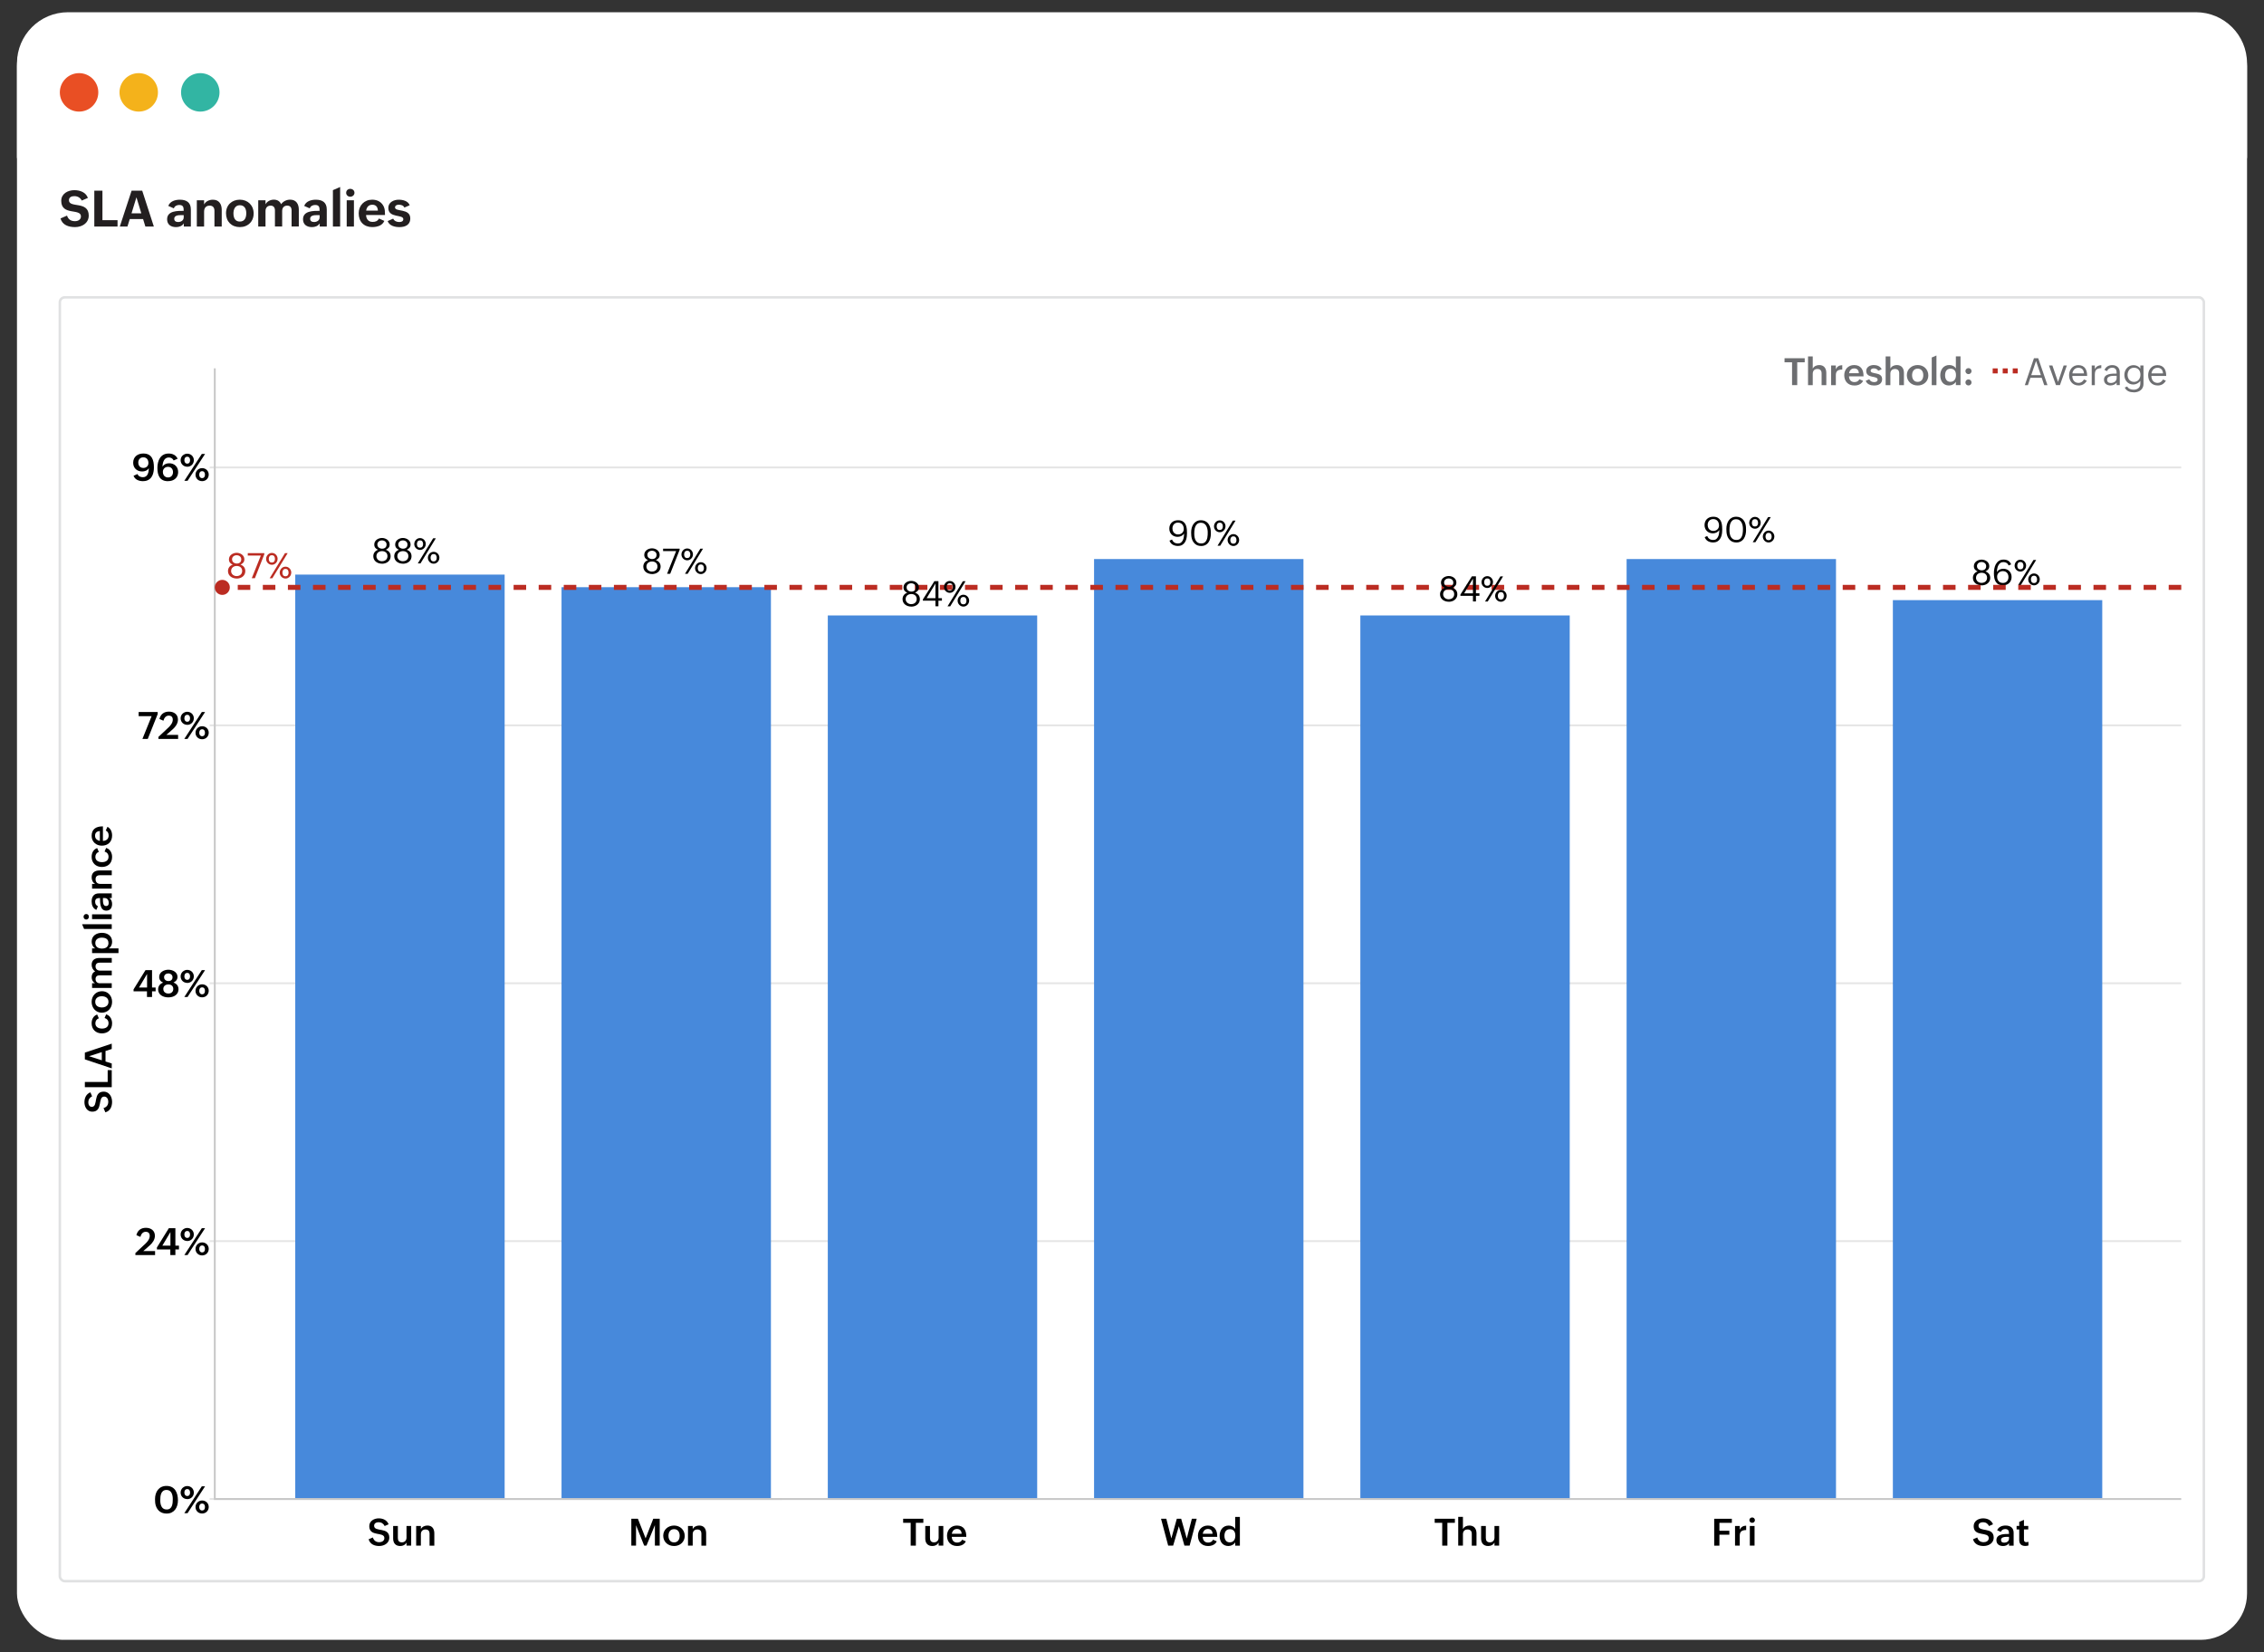 <?xml version="1.0" encoding="UTF-8"?>
<svg id="Outline" xmlns="http://www.w3.org/2000/svg" viewBox="0 0 902.84 658.75">
  <rect x="0" y="0" width="902.84" height="658.75" fill="#333333" stroke="none"/>
  <defs>
    <style>
      .cls-1 {
        fill: #f4b21b;
      }

      .cls-2 {
        fill: #e94f24;
      }

      .cls-3, .cls-4 {
        fill: #fff;
      }

      .cls-5 {
        fill: #bb2c22;
      }

      .cls-6 {
        fill: #231f20;
      }

      .cls-7 {
        fill: #6d6e71;
      }

      .cls-8 {
        fill: #4789db;
      }

      .cls-9 {
        fill: #32b5a3;
      }

      .cls-10 {
        stroke: #e5e5e5;
      }

      .cls-10, .cls-11 {
        fill: none;
        stroke-width: .75px;
      }

      .cls-10, .cls-11, .cls-4 {
        stroke-miterlimit: 10;
      }

      .cls-11 {
        stroke: #c8c8c8;
      }

      .cls-4 {
        stroke: #e0e1e2;
      }
    </style>
  </defs>
  <rect class="cls-3" x="6.77" y="7.88" width="889.31" height="645.98" rx="18.47" ry="18.47"/>
  <path class="cls-3" d="m27.11,4.88h848.61c11.23,0,20.35,9.12,20.35,20.35v37.8H6.77V25.23C6.77,14,15.88,4.88,27.11,4.88Z"/>
  <circle class="cls-2" cx="31.53" cy="36.83" r="7.67"/>
  <circle class="cls-1" cx="55.32" cy="36.83" r="7.67"/>
  <circle class="cls-9" cx="79.87" cy="36.83" r="7.67"/>
  <g>
    <path class="cls-6" d="m29.93,90.55c-2.5,0-5.05-.76-5.8-3.45l2.6-1.13c.5,1.56,1.59,2.22,3.2,2.22,1.15,0,2.35-.6,2.35-1.9,0-3.34-7.86-.17-7.86-6.2,0-2.86,2.63-4.26,5.21-4.26,2.23,0,4.59.8,5.42,3.09l-2.44,1.05c-.62-1.18-1.66-1.76-2.98-1.76-1.05,0-2.14.39-2.14,1.62,0,3.3,7.9.1,7.9,6.16,0,2.24-1.54,3.71-3.46,4.27-.65.2-1.32.29-2,.29Z"/>
    <path class="cls-6" d="m46.87,87.79v2.54h-9.26v-14.3h3.24v11.76h6.02Z"/>
    <path class="cls-6" d="m51.75,87.35l-.93,2.98h-3.04l4.7-14.3h4.23l4.64,14.3h-3.38l-.91-2.98h-5.31Zm.69-2.3h3.91l-1.94-6.38-1.96,6.38Z"/>
    <path class="cls-6" d="m70.14,90.55c-1.98,0-3.5-1.02-3.5-3.12,0-3.43,4.17-3.36,6.61-3.36,0-1.39-.13-2.34-1.78-2.34-.91,0-1.83.41-2.14,1.35l-2.22-.97c.68-1.88,2.79-2.48,4.62-2.48,2.61,0,4.38,1.07,4.38,3.89v6.82h-2.81v-1.26c-.38.56-.84.94-1.38,1.15-.54.22-1.13.33-1.79.33Zm.86-2.02c1.14,0,2.26-.59,2.26-1.87v-.88h-1.11c-1.04,0-2.67.08-2.67,1.48,0,.7.39,1.05.94,1.19.19.05.38.07.59.07Z"/>
    <path class="cls-6" d="m81.39,84.29v6.04h-2.9v-10.46h2.9v1.66c.67-1.29,2.1-1.9,3.51-1.9,2.46,0,3.52,1.77,3.52,4.04v6.66h-2.9v-6.24c0-1.29-.58-2.1-1.94-2.1-1.06,0-1.76.52-2.03,1.35-.1.28-.15.61-.15.96Z"/>
    <path class="cls-6" d="m95.63,90.55c-3.29,0-5.5-2.22-5.5-5.51s2.34-5.42,5.52-5.42,5.5,2.24,5.5,5.53c0,2.43-1.3,4.24-3.3,5.01-.67.26-1.42.39-2.22.39Zm.02-2.21c1.98,0,2.56-1.62,2.56-3.32s-.68-3.19-2.56-3.19-2.56,1.61-2.56,3.32c0,1.27.37,2.4,1.36,2.93.32.18.72.26,1.2.26Z"/>
    <path class="cls-6" d="m105.88,84.14v6.18h-2.9v-10.46h2.9v1.6c.62-1.19,2-1.85,3.3-1.85s2.4.54,2.92,1.83c.83-1.19,2.19-1.83,3.62-1.83,2.43,0,3.44,1.8,3.44,4v6.7h-2.88v-6.38c0-1.14-.51-1.94-1.74-1.94-1.3,0-2.02.87-2.02,2.14v6.18h-2.88v-6.38c0-1.14-.51-1.94-1.74-1.94-.97,0-1.63.5-1.88,1.27-.09.26-.14.55-.14.87Z"/>
    <path class="cls-6" d="m124.34,90.55c-1.98,0-3.5-1.02-3.5-3.12,0-3.43,4.17-3.36,6.61-3.36,0-1.39-.13-2.34-1.78-2.34-.91,0-1.83.41-2.14,1.35l-2.22-.97c.68-1.88,2.79-2.48,4.62-2.48,2.61,0,4.38,1.07,4.38,3.89v6.82h-2.81v-1.26c-.38.56-.84.94-1.38,1.15-.54.22-1.13.33-1.79.33Zm.86-2.02c1.14,0,2.26-.59,2.26-1.87v-.88h-1.11c-1.04,0-2.67.08-2.67,1.48,0,.7.39,1.05.94,1.19.19.05.38.07.59.07Z"/>
    <path class="cls-6" d="m135.64,74.56v15.76h-2.88v-14.5l2.88-1.26Z"/>
    <path class="cls-6" d="m139.68,78.44c-.9,0-1.64-.66-1.64-1.57,0-.71.4-1.23,1-1.46.62-.24,1.37-.09,1.82.32.3.27.49.67.49,1.14,0,.23-.04.45-.13.63-.18.39-.49.66-.89.82-.21.08-.42.12-.64.12Zm1.46,1.43v10.46h-2.88v-10.46h2.88Z"/>
    <path class="cls-6" d="m148.5,90.55c-3.36,0-5.46-2.14-5.46-5.49,0-3.13,2.22-5.44,5.38-5.44,2.09,0,3.84.94,4.68,2.9.39.98.42,1.92.42,2.94v.28h-7.54c.08,1.61.89,2.74,2.6,2.74,1.14,0,1.98-.29,2.54-1.35l2.14.95c-.61,1.41-1.92,2.1-3.32,2.34-.48.08-.96.12-1.44.12Zm-2.48-6.58h4.68c-.08-1.44-.76-2.34-2.28-2.34-1.07,0-1.8.56-2.15,1.41-.13.28-.21.6-.25.94Z"/>
    <path class="cls-6" d="m159.21,90.55c-1.77,0-3.96-.53-4.62-2.4l2.21-.97c.39.95,1.44,1.35,2.39,1.35.75,0,1.64-.21,1.64-1.14,0-2.03-5.98-.3-5.98-4.5,0-2.24,2.17-3.26,4.14-3.26,1.64,0,3.75.47,4.38,2.21l-2.12.92c-.34-.89-1.39-1.14-2.24-1.14-.66,0-1.48.29-1.48,1.08,0,1.92,6.08.21,6.08,4.41,0,1.94-1.19,2.93-2.75,3.28-.54.11-1.08.17-1.65.17Z"/>
  </g>
  <rect class="cls-4" x="23.86" y="118.56" width="855" height="511.91" rx="2" ry="2"/>
  <g>
    <g>
      <path class="cls-7" d="m716.7,144.46v9.1h-2.06v-9.1h-3v-1.62h8.05v1.62h-2.99Z"/>
      <path class="cls-7" d="m722.89,148.96v4.61h-1.88v-11.46h1.88v4.86c.51-.97,1.53-1.41,2.59-1.41,1.91,0,2.82,1.35,2.82,3.11v4.91h-1.88v-4.72c0-1.12-.58-1.74-1.72-1.74-.86,0-1.45.41-1.68,1.1-.08.23-.12.48-.12.76Z"/>
      <path class="cls-7" d="m732.1,149.52v4.05h-1.88v-7.84h1.88v1.47c.53-1.08,1.36-1.57,2.56-1.59v1.74c-1.16.01-2,.28-2.37,1.13-.12.28-.19.63-.19,1.05Z"/>
      <path class="cls-7" d="m739.47,153.71c-2.48,0-4.02-1.66-4.02-4.09,0-2.29,1.57-4.06,3.93-4.06,2.72,0,3.76,1.86,3.76,4.32v.18h-5.79c.04,1.33.75,2.29,2.16,2.29.89,0,1.58-.34,1.99-1.14l1.46.65c-.48,1.02-1.4,1.57-2.42,1.76-.35.07-.71.09-1.07.09Zm-2.09-4.89h3.9c-.06-1.19-.64-1.92-1.9-1.92-.88,0-1.47.47-1.78,1.16-.11.23-.18.49-.22.76Z"/>
      <path class="cls-7" d="m747.34,153.71c-1.36,0-2.83-.47-3.32-1.88l1.44-.61c.29.76,1.08,1.14,1.88,1.14.67,0,1.42-.19,1.42-1,0-1.7-4.55-.34-4.55-3.44,0-1.6,1.57-2.37,3-2.37,1.25,0,2.66.47,3.16,1.7l-1.39.6c-.29-.69-1.06-.96-1.77-.96-.56,0-1.24.24-1.24.92,0,1.64,4.58.26,4.58,3.37,0,1.39-.87,2.15-1.99,2.4-.39.09-.78.13-1.2.13Z"/>
      <path class="cls-7" d="m753.84,148.96v4.61h-1.88v-11.46h1.88v4.86c.5-.97,1.53-1.41,2.59-1.41,1.91,0,2.82,1.35,2.82,3.11v4.91h-1.88v-4.72c0-1.12-.58-1.74-1.72-1.74-.87,0-1.45.41-1.69,1.1-.08.23-.12.48-.12.76Z"/>
      <path class="cls-7" d="m764.72,153.71c-2.44,0-4.31-1.69-4.31-4.11s1.96-4.05,4.33-4.05,4.24,1.71,4.24,4.13c0,1.79-1.05,3.16-2.59,3.74-.52.2-1.08.29-1.67.29Zm.02-1.44c1.6,0,2.23-1.29,2.23-2.69s-.71-2.59-2.23-2.59c-1.62,0-2.24,1.29-2.24,2.7,0,1.03.4,1.94,1.24,2.37.29.14.62.21,1,.21Z"/>
      <path class="cls-7" d="m772.22,141.73v11.84h-1.88v-11.02l1.88-.81Z"/>
      <path class="cls-7" d="m777.25,153.71c-2.4,0-3.51-1.87-3.51-4.07s1.25-4.09,3.59-4.09c1.06,0,2.08.42,2.63,1.37v-4.82h1.86v11.46h-1.86v-1.32c-.38.67-1.14,1.16-1.93,1.36-.27.07-.53.1-.78.1Zm.5-1.46c1.62,0,2.26-1.25,2.26-2.69s-.62-2.55-2.17-2.55c-1.66,0-2.18,1.29-2.18,2.72,0,1,.36,1.9,1.15,2.31.26.14.58.21.95.21Z"/>
      <path class="cls-7" d="m784.13,148.82c-.22-.22-.36-.52-.36-.85,0-.67.53-1.19,1.21-1.19s1.23.51,1.23,1.19c0,.5-.32.93-.75,1.11-.46.2-1,.07-1.33-.26Zm0,4.52c-.22-.21-.36-.52-.36-.85,0-.68.53-1.2,1.21-1.2s1.23.51,1.23,1.2c0,.51-.32.92-.75,1.11-.47.18-1,.07-1.33-.26Z"/>
      <path class="cls-7" d="m809.68,150.63l-.99,2.94h-1.23l3.64-10.72h1.71l3.68,10.72h-1.3l-.99-2.94h-4.53Zm.34-1.04h3.84l-1.92-5.67-1.92,5.67Z"/>
      <path class="cls-7" d="m824.23,145.72l-2.76,7.84h-1.59l-2.79-7.84h1.36l2.26,6.58,2.23-6.58h1.29Z"/>
      <path class="cls-7" d="m828.9,153.7c-2.39,0-3.79-1.8-3.79-4.09,0-2.16,1.4-4.02,3.68-4.02,2.59,0,3.52,1.91,3.52,4.22v.09h-5.91c0,1.57.84,2.78,2.52,2.78.92,0,1.71-.58,2.12-1.38l1.14.49c-.73,1.28-1.82,1.92-3.27,1.92Zm-2.46-4.81h4.59c-.06-1.4-.81-2.26-2.25-2.26-1,0-1.74.58-2.1,1.38-.12.28-.21.57-.24.88Z"/>
      <path class="cls-7" d="m835.38,149.26v4.31h-1.24v-7.84h1.24v1.41c.58-1.05,1.38-1.49,2.58-1.54v1.17c-1.35.06-2.13.45-2.42,1.38-.1.31-.15.69-.15,1.12Z"/>
      <path class="cls-7" d="m841.64,153.7c-1.42,0-2.61-.77-2.61-2.31,0-2.5,3.3-2.43,5.05-2.43,0-1.38-.27-2.34-1.85-2.34-.86,0-1.69.53-1.96,1.36l-1.06-.46c.58-1.3,1.71-1.94,3.13-1.94,1.72,0,2.98,1.05,2.98,2.84v5.14h-1.25v-.99c-.29.38-.65.66-1.08.84-.43.18-.89.28-1.36.28Zm.12-.99c1.1,0,2.32-.64,2.32-1.89v-.97h-1.08c-.53,0-1.2.04-1.75.26-.56.21-.98.61-.98,1.29s.33,1.11.88,1.24c.18.05.38.07.61.07Z"/>
      <path class="cls-7" d="m850.86,156.43c-1.49,0-2.87-.48-3.55-1.9l.99-.43c.43.95,1.56,1.29,2.55,1.29,1.52,0,2.67-.8,2.67-2.42v-1.14c-.59.92-1.74,1.49-2.8,1.49-2.2,0-3.57-1.74-3.57-3.82s1.49-3.9,3.66-3.9c1.08,0,2.13.46,2.72,1.4v-1.26h1.25v7.32c0,1.74-1.03,2.78-2.42,3.19-.47.14-.97.21-1.49.21Zm.06-4.15c1.7,0,2.64-1.28,2.64-2.88s-.92-2.78-2.57-2.78-2.56,1.35-2.56,2.92c0,1.1.56,2.06,1.48,2.5.3.15.64.23,1.01.23Z"/>
      <path class="cls-7" d="m860.43,153.7c-2.39,0-3.79-1.8-3.79-4.09,0-2.16,1.4-4.02,3.68-4.02,2.59,0,3.52,1.91,3.52,4.22v.09h-5.91c0,1.57.84,2.78,2.52,2.78.92,0,1.71-.58,2.12-1.38l1.14.49c-.73,1.28-1.82,1.92-3.27,1.92Zm-2.46-4.81h4.59c-.06-1.4-.81-2.26-2.25-2.26-1,0-1.74.58-2.1,1.38-.12.28-.21.57-.24.88Z"/>
    </g>
    <path class="cls-5" d="m804.64,148.89h-2v-2h2v2Zm-4,0h-2v-2h2v2Zm-4,0h-2v-2h2v2Z"/>
  </g>
  <g>
    <line class="cls-10" x1="83.61" y1="494.88" x2="869.82" y2="494.88"/>
    <line class="cls-10" x1="83.61" y1="392.05" x2="869.82" y2="392.05"/>
    <line class="cls-10" x1="83.61" y1="289.22" x2="869.82" y2="289.22"/>
    <line class="cls-10" x1="83.61" y1="186.39" x2="869.82" y2="186.39"/>
    <line class="cls-10" x1="83.61" y1="597.71" x2="311.94" y2="597.71"/>
    <g>
      <path d="m57.06,191.86c-1.57,0-3.22-.56-3.81-2.15l1.59-.7c.35.93,1.24,1.27,2.17,1.27,1.98,0,2.32-2.09,2.35-3.62-.59.94-1.58,1.33-2.65,1.33-2.1,0-3.6-1.36-3.6-3.48,0-2.37,1.78-3.68,4.04-3.68,3.45,0,4.23,2.62,4.23,5.54,0,2.37-.73,4.58-2.86,5.27-.43.14-.92.21-1.46.21Zm.08-5.27c1.19,0,2.05-.78,2.05-1.99,0-1.27-.7-2.25-2.05-2.25-1.25,0-2,.9-2,2.1,0,.92.4,1.65,1.15,1.97.25.11.54.16.85.16Z"/>
      <path d="m67.03,191.87c-3.35,0-4.26-2.38-4.26-5.29s1.22-5.74,4.47-5.74c1.58,0,2.9.61,3.6,2.07l-1.59.69c-.4-.82-1.07-1.19-1.97-1.19-1.93,0-2.45,2.15-2.48,3.69.59-.96,1.57-1.38,2.67-1.38,2.08,0,3.57,1.41,3.57,3.49,0,1.76-1,2.92-2.44,3.4-.49.16-1.01.24-1.58.24Zm-.03-1.49c1.26,0,1.99-.92,1.99-2.12s-.72-2.12-1.99-2.12c-1.19,0-2.05.82-2.05,2.01,0,.94.4,1.71,1.17,2.05.26.11.55.17.88.17Z"/>
      <path d="m74.67,186.1c-1.48,0-2.64-1.11-2.64-2.59,0-1.11.67-2.01,1.61-2.41.64-.27,1.42-.27,2.07,0,.31.13.59.31.83.54.47.46.76,1.11.76,1.85,0,.37-.07.71-.2,1.03-.26.64-.74,1.12-1.38,1.39-.32.14-.67.21-1.05.21Zm7.11-5.1l-6.99,10.72h-1.29l6.98-10.72h1.3Zm-7.11,3.87c.21,0,.38-.04.53-.12.29-.15.45-.41.54-.74.16-.67.02-1.49-.54-1.79-.15-.07-.32-.11-.53-.11s-.38.04-.52.11c-.29.15-.48.42-.56.75-.18.68-.01,1.49.56,1.78.15.08.32.12.53.12Zm4.88,6.8c-.32-.13-.6-.32-.83-.55-.48-.46-.76-1.11-.76-1.85,0-1.44,1.18-2.61,2.64-2.61s2.64,1.1,2.64,2.56c0,1.12-.64,2.04-1.59,2.43-.64.27-1.45.27-2.1,0Zm1.05-1.03c.82,0,1.14-.63,1.14-1.38s-.33-1.38-1.14-1.38-1.15.65-1.15,1.38c0,.55.18,1.03.62,1.27.14.08.32.12.53.12Z"/>
      <path d="m62.88,284.73l-3.95,9.9h-2.13l3.66-9.06h-5.17v-1.66h7.59v.82Z"/>
      <path d="m71.03,293.04v1.59h-7.85v-.8l4.07-3.82c.84-.8,1.65-1.85,1.65-3.05,0-1.03-.55-1.62-1.6-1.62-1.21,0-1.84.97-2.13,2.03l-1.59-.69c.47-1.93,1.84-2.93,3.8-2.93s3.58,1.07,3.58,3.18c0,1.55-.96,2.88-2.09,3.87l-2.54,2.23h4.7Z"/>
      <path d="m74.67,289.01c-1.48,0-2.64-1.11-2.64-2.59,0-1.11.67-2.01,1.61-2.41.64-.27,1.42-.27,2.06,0,.32.13.59.31.83.54.47.46.76,1.11.76,1.85,0,.37-.07.71-.2,1.03-.26.64-.74,1.12-1.38,1.39-.32.14-.67.21-1.05.21Zm7.11-5.1l-6.99,10.72h-1.29l6.98-10.72h1.3Zm-7.11,3.87c.21,0,.38-.04.53-.12.29-.15.45-.41.53-.74.16-.67.02-1.49-.53-1.79-.15-.07-.32-.11-.53-.11s-.38.04-.52.11c-.29.15-.48.42-.56.75-.18.68-.01,1.49.56,1.78.15.08.32.12.53.12Zm4.89,6.8c-.32-.13-.6-.32-.84-.55-.48-.46-.76-1.11-.76-1.85,0-1.44,1.18-2.61,2.64-2.61s2.64,1.1,2.64,2.56c0,1.12-.64,2.04-1.59,2.43-.64.27-1.45.27-2.09,0Zm1.05-1.03c.82,0,1.13-.63,1.13-1.38s-.33-1.38-1.13-1.38-1.15.65-1.15,1.38c0,.55.18,1.03.62,1.27.14.08.31.12.53.12Z"/>
      <path d="m60.63,395.28v2.26h-2.02v-2.26h-5.35v-.78l4.76-7.68h2.61v6.94h1.43v1.52h-1.43Zm-5.19-1.52h3.21v-5.4l-3.21,5.4Z"/>
      <path d="m67.12,397.69c-1.96,0-4.06-.95-4.06-3.18,0-1.34.77-2.28,2.01-2.71-1-.41-1.59-1.16-1.59-2.26,0-1.92,1.94-2.88,3.65-2.88s3.65.93,3.65,2.86c0,1.08-.65,1.81-1.6,2.26,1.24.43,2,1.33,2,2.67,0,1.66-1.14,2.67-2.56,3.05-.48.12-.97.19-1.48.19Zm0-1.52c1.14,0,1.98-.68,1.98-1.85s-.84-1.8-1.96-1.8-2.02.66-2.02,1.83c0,.86.5,1.46,1.22,1.69.24.08.5.12.78.12Zm.04-4.98c.96,0,1.64-.54,1.64-1.53,0-.93-.78-1.52-1.68-1.52s-1.69.56-1.69,1.53c0,.72.45,1.21,1.07,1.41.21.07.43.1.66.1Z"/>
      <path d="m74.67,391.92c-1.48,0-2.64-1.11-2.64-2.59,0-1.11.67-2.01,1.61-2.41.64-.27,1.42-.27,2.06,0,.32.13.59.31.83.54.47.46.76,1.11.76,1.85,0,.37-.07.71-.2,1.03-.26.64-.74,1.12-1.38,1.39-.32.14-.67.21-1.05.21Zm7.11-5.1l-6.99,10.72h-1.29l6.98-10.72h1.3Zm-7.11,3.87c.21,0,.38-.04.53-.12.29-.15.45-.41.53-.74.16-.67.02-1.49-.53-1.79-.15-.07-.32-.11-.53-.11s-.38.04-.52.11c-.29.15-.48.42-.56.75-.18.68-.01,1.49.56,1.78.15.08.32.12.53.12Zm4.89,6.8c-.32-.13-.6-.32-.84-.55-.48-.46-.76-1.11-.76-1.85,0-1.44,1.18-2.61,2.64-2.61s2.64,1.1,2.64,2.56c0,1.12-.64,2.04-1.59,2.43-.64.27-1.45.27-2.09,0Zm1.05-1.03c.82,0,1.13-.63,1.13-1.38s-.33-1.38-1.13-1.38-1.15.65-1.15,1.38c0,.55.18,1.03.62,1.27.14.08.31.12.53.12Z"/>
      <path d="m61.84,498.86v1.59h-7.85v-.8l4.07-3.82c.84-.8,1.65-1.85,1.65-3.05,0-1.03-.55-1.62-1.6-1.62-1.21,0-1.84.97-2.13,2.03l-1.59-.69c.47-1.93,1.84-2.93,3.8-2.93s3.58,1.07,3.58,3.18c0,1.55-.96,2.88-2.09,3.87l-2.54,2.23h4.7Z"/>
      <path d="m69.94,498.19v2.26h-2.02v-2.26h-5.35v-.78l4.76-7.68h2.61v6.94h1.43v1.52h-1.43Zm-5.19-1.52h3.21v-5.4l-3.21,5.4Z"/>
      <path d="m74.67,494.83c-1.48,0-2.64-1.11-2.64-2.59,0-1.11.67-2.01,1.61-2.41.64-.27,1.42-.27,2.06,0,.32.13.59.31.83.54.47.46.76,1.11.76,1.85,0,.37-.07.71-.2,1.03-.26.64-.74,1.12-1.38,1.39-.32.14-.67.21-1.05.21Zm7.11-5.1l-6.99,10.72h-1.29l6.98-10.72h1.3Zm-7.11,3.87c.21,0,.38-.04.53-.12.29-.15.45-.41.53-.74.16-.67.02-1.49-.53-1.79-.15-.07-.32-.11-.53-.11s-.38.04-.52.11c-.29.15-.48.42-.56.75-.18.68-.01,1.49.56,1.78.15.08.32.12.53.12Zm4.89,6.8c-.32-.13-.6-.32-.84-.55-.48-.46-.76-1.11-.76-1.85,0-1.44,1.18-2.61,2.64-2.61s2.64,1.1,2.64,2.56c0,1.12-.64,2.04-1.59,2.43-.64.27-1.45.27-2.09,0Zm1.05-1.03c.82,0,1.13-.63,1.13-1.38s-.33-1.38-1.13-1.38-1.15.65-1.15,1.38c0,.55.18,1.03.62,1.27.14.08.31.12.53.12Z"/>
      <path d="m66.41,603.51c-2.09,0-3.59-1.11-4.25-3.05-.3-.89-.34-1.8-.34-2.72,0-2.82,1.5-5.25,4.58-5.25,3.4,0,4.56,2.8,4.56,5.75,0,1.43-.36,2.74-1.11,3.7-.37.48-.85.87-1.42,1.15-.58.29-1.25.42-2.04.42Zm.04-1.62c2.34,0,2.45-2.45,2.45-4.18,0-1.6-.48-3.62-2.48-3.62-2.34,0-2.51,2.42-2.51,4.17,0,.85.12,1.73.51,2.44.25.48.62.83,1.13,1.03.26.1.56.15.9.15Z"/>
      <path d="m74.67,597.74c-1.48,0-2.64-1.11-2.64-2.59,0-1.11.67-2.01,1.61-2.41.64-.27,1.42-.27,2.07,0,.31.13.59.32.83.54.47.46.76,1.11.76,1.85,0,.37-.07.71-.2,1.03-.26.64-.74,1.12-1.38,1.39-.32.14-.67.21-1.05.21Zm7.11-5.1l-6.99,10.72h-1.29l6.98-10.72h1.3Zm-7.11,3.87c.21,0,.38-.04.53-.12.29-.15.45-.41.54-.74.16-.67.02-1.49-.54-1.79-.15-.07-.32-.11-.53-.11s-.38.04-.52.11c-.29.15-.48.42-.56.75-.18.68-.01,1.49.56,1.78.15.08.32.12.53.12Zm4.88,6.8c-.32-.13-.6-.31-.83-.55-.48-.46-.76-1.11-.76-1.85,0-1.44,1.18-2.61,2.64-2.61s2.64,1.1,2.64,2.56c0,1.12-.64,2.04-1.59,2.43-.64.27-1.45.27-2.1,0Zm1.05-1.03c.82,0,1.14-.63,1.14-1.38s-.33-1.38-1.14-1.38-1.15.65-1.15,1.38c0,.55.18,1.03.62,1.27.14.08.32.12.53.12Z"/>
    </g>
    <rect class="cls-8" x="117.74" y="229.11" width="83.5" height="368.59"/>
    <rect class="cls-8" x="223.93" y="234.13" width="83.5" height="363.58"/>
    <rect class="cls-8" x="330.11" y="245.4" width="83.5" height="352.3"/>
    <rect class="cls-8" x="436.29" y="222.91" width="83.5" height="374.8"/>
    <rect class="cls-8" x="542.48" y="245.4" width="83.5" height="352.3"/>
    <rect class="cls-8" x="648.66" y="222.91" width="83.5" height="374.8"/>
    <rect class="cls-8" x="754.84" y="239.29" width="83.5" height="358.42"/>
    <polyline id="x-y-line" class="cls-11" points="85.65 146.87 85.65 597.71 869.82 597.71"/>
    <g>
      <g>
        <path d="m151.26,616.45c-1.93,0-3.67-.69-4.26-2.68l1.7-.73c.38,1.25,1.25,1.89,2.56,1.89,1,0,2.02-.53,2.02-1.63,0-2.74-6.02-.34-6.02-4.77,0-2.05,1.9-3.11,3.76-3.11,1.71,0,3.3.7,3.96,2.37l-1.59.69c-.46-.95-1.3-1.52-2.37-1.52-.89,0-1.83.37-1.83,1.4,0,2.7,6.06.3,6.06,4.75,0,1.61-1.13,2.69-2.53,3.11-.48.15-.97.22-1.46.22Z"/>
        <path d="m159.58,616.45c-1.85,0-2.8-1.19-2.8-2.97v-5.02h1.88v4.8c0,1.07.48,1.73,1.6,1.73s1.85-.75,1.85-1.88v-4.65h1.86v7.84h-1.86v-1.23c-.37.72-1.02,1.13-1.77,1.3-.25.05-.5.08-.76.08Z"/>
        <path d="m167.84,611.69v4.61h-1.88v-7.84h1.88v1.24c.51-.97,1.55-1.41,2.61-1.41,1.93,0,2.75,1.35,2.75,3.11v4.91h-1.9v-4.72c0-1.11-.49-1.74-1.63-1.74-.87,0-1.46.41-1.71,1.1-.08.23-.12.48-.12.76Z"/>
      </g>
      <g>
        <path d="m253.64,608.13v8.17h-1.88v-10.72h2.62l3.08,7.81,3.05-7.81h2.57v10.72h-1.92v-8.17l-3.36,8.17h-.92l-3.25-8.17Z"/>
        <path d="m268.79,616.45c-2.44,0-4.31-1.69-4.31-4.11s1.96-4.05,4.33-4.05,4.24,1.71,4.24,4.13c0,1.79-1.05,3.16-2.59,3.74-.52.2-1.08.29-1.67.29Zm.02-1.44c1.6,0,2.23-1.29,2.23-2.69s-.71-2.59-2.23-2.59c-1.62,0-2.24,1.29-2.24,2.7,0,1.03.4,1.94,1.24,2.37.29.14.62.21,1,.21Z"/>
        <path d="m276.24,611.69v4.61h-1.88v-7.84h1.88v1.24c.51-.97,1.55-1.41,2.61-1.41,1.93,0,2.75,1.35,2.75,3.11v4.91h-1.9v-4.72c0-1.11-.49-1.74-1.63-1.74-.87,0-1.46.41-1.71,1.1-.08.23-.12.48-.12.76Z"/>
      </g>
      <g>
        <path d="m365.23,607.2v9.1h-2.07v-9.1h-3v-1.62h8.05v1.62h-2.99Z"/>
        <path d="m371.78,616.45c-1.85,0-2.8-1.19-2.8-2.97v-5.02h1.88v4.8c0,1.07.48,1.73,1.6,1.73s1.85-.75,1.85-1.88v-4.65h1.86v7.84h-1.86v-1.23c-.37.72-1.02,1.13-1.77,1.3-.25.05-.5.08-.76.08Z"/>
        <path d="m381.67,616.45c-2.48,0-4.02-1.66-4.02-4.09,0-2.29,1.57-4.07,3.93-4.07,2.72,0,3.76,1.86,3.76,4.32v.18h-5.79c.04,1.33.75,2.29,2.16,2.29.89,0,1.57-.34,1.98-1.14l1.46.65c-.48,1.02-1.4,1.57-2.42,1.76-.35.07-.71.1-1.07.1Zm-2.09-4.88h3.9c-.06-1.19-.64-1.92-1.9-1.92-.88,0-1.47.47-1.78,1.16-.11.23-.18.49-.22.76Z"/>
      </g>
      <g>
        <path d="m470.12,608.53l-2.29,7.77h-1.98l-2.85-10.72h2.1l2.01,7.84,2.18-7.84h1.74l2.23,7.89,2.03-7.89h1.93l-2.82,10.72h-2.07l-2.23-7.77Z"/>
        <path d="m481.74,616.45c-2.48,0-4.02-1.66-4.02-4.09,0-2.29,1.57-4.07,3.93-4.07,2.72,0,3.76,1.86,3.76,4.32v.18h-5.79c.04,1.33.75,2.29,2.16,2.29.89,0,1.57-.34,1.98-1.14l1.46.65c-.48,1.02-1.4,1.57-2.42,1.76-.35.07-.71.1-1.07.1Zm-2.09-4.88h3.9c-.06-1.19-.64-1.92-1.9-1.92-.88,0-1.47.47-1.78,1.16-.11.23-.18.49-.22.76Z"/>
        <path d="m489.87,616.45c-2.4,0-3.51-1.87-3.51-4.06s1.25-4.09,3.59-4.09c1.06,0,2.08.42,2.63,1.37v-4.82h1.86v11.46h-1.86v-1.32c-.38.67-1.14,1.16-1.93,1.36-.27.07-.53.1-.78.1Zm.5-1.46c1.62,0,2.26-1.25,2.26-2.69s-.62-2.55-2.17-2.55c-1.66,0-2.18,1.29-2.18,2.72,0,1,.36,1.9,1.15,2.31.26.14.58.21.95.21Z"/>
      </g>
      <g>
        <path d="m577.2,607.2v9.1h-2.07v-9.1h-3v-1.62h8.05v1.62h-2.99Z"/>
        <path d="m583.39,611.69v4.61h-1.88v-11.46h1.88v4.86c.5-.97,1.53-1.41,2.59-1.41,1.91,0,2.82,1.35,2.82,3.11v4.91h-1.88v-4.72c0-1.12-.58-1.74-1.72-1.74-.87,0-1.45.41-1.69,1.1-.08.23-.12.48-.12.76Z"/>
        <path d="m593.44,616.45c-1.85,0-2.8-1.19-2.8-2.97v-5.02h1.88v4.8c0,1.07.48,1.73,1.6,1.73s1.85-.75,1.85-1.88v-4.65h1.86v7.84h-1.86v-1.23c-.37.72-1.02,1.13-1.77,1.3-.25.05-.5.08-.76.08Z"/>
      </g>
      <g>
        <path d="m685.67,611.94v4.37h-2.08v-10.72h7.04v1.62h-4.96v3.16h3.96v1.57h-3.96Z"/>
        <path d="m693.78,612.25v4.05h-1.88v-7.84h1.88v1.47c.53-1.08,1.36-1.57,2.56-1.59v1.74c-1.16.01-2,.28-2.37,1.13-.12.28-.19.63-.19,1.05Z"/>
        <path d="m698.73,607.2c-.61,0-1.11-.46-1.11-1.07s.5-1.06,1.11-1.06,1.09.45,1.09,1.06c0,.47-.27.84-.66.99-.13.05-.28.08-.43.08Zm.95,1.26v7.84h-1.88v-7.84h1.88Z"/>
      </g>
      <g>
        <path d="m791.06,616.45c-1.93,0-3.67-.69-4.26-2.68l1.7-.73c.38,1.25,1.25,1.89,2.56,1.89,1,0,2.02-.53,2.02-1.63,0-2.74-6.02-.34-6.02-4.77,0-2.05,1.9-3.11,3.76-3.11,1.71,0,3.3.7,3.96,2.37l-1.59.69c-.46-.95-1.3-1.52-2.37-1.52-.89,0-1.83.37-1.83,1.4,0,2.7,6.06.3,6.06,4.75,0,1.61-1.13,2.69-2.53,3.11-.48.15-.97.22-1.46.22Z"/>
        <path d="m798.75,616.45c-1.49,0-2.62-.76-2.62-2.32,0-2.53,3.21-2.49,5.02-2.49v-.12c0-.98-.16-1.83-1.52-1.83-.77,0-1.46.39-1.74,1.12l-1.46-.63c.53-1.38,1.98-1.89,3.36-1.89,1.88,0,3.21.89,3.21,2.89v5.13h-1.85v-.96c-.29.39-.64.68-1.06.85-.42.17-.86.26-1.35.26Zm.48-1.33c.96,0,1.92-.5,1.92-1.56v-.76h-.94c-.85,0-2.24.1-2.24,1.26,0,.59.3.89.76,1,.15.04.31.06.5.06Z"/>
        <path d="m807.65,616.43c-1.53,0-2.42-.78-2.42-2.34v-4.26h-1.05v-1.38h1.05v-1.62l1.88-.81v2.43h1.72v1.38h-1.72v4.09c0,.62.26,1,.91,1,.29,0,.59-.05.88-.15v1.47c-.2.06-.4.1-.62.14-.21.04-.42.05-.63.05Z"/>
      </g>
    </g>
    <g>
      <path d="m44.7,439.28c0,1.93-.69,3.67-2.68,4.25l-.73-1.7c1.25-.38,1.89-1.24,1.89-2.56,0-1-.53-2.02-1.63-2.02-2.74,0-.34,6.02-4.77,6.02-2.05,0-3.11-1.9-3.11-3.76,0-1.71.7-3.3,2.37-3.96l.69,1.59c-.95.46-1.52,1.3-1.52,2.37,0,.89.37,1.83,1.4,1.83,2.7,0,.3-6.06,4.75-6.06,1.61,0,2.69,1.13,3.11,2.53.15.48.22.97.22,1.46Z"/>
      <path d="m42.94,426.7h1.62v6.8h-10.72v-2.08h9.1v-4.72Z"/>
      <path d="m42.08,423.26l2.48.78v1.96l-10.72-3.6v-2.68l10.72-3.58v2.13l-2.48.8v4.2Zm-1.49-.48v-3.26l-5.08,1.63,5.08,1.62Z"/>
      <path d="m44.7,408.09c0,2.49-1.68,3.96-4.09,3.96s-4.07-1.64-4.07-4.01c0-1.59.66-2.94,2.2-3.53l.67,1.52c-.87.31-1.38,1.06-1.38,2,0,1.55,1.33,2.1,2.67,2.1s2.58-.59,2.58-2.15c0-1.05-.6-1.77-1.58-2.08l.63-1.44c1.21.39,1.95,1.31,2.23,2.43.09.38.14.78.14,1.19Z"/>
      <path d="m44.7,399.49c0,2.44-1.69,4.31-4.11,4.31s-4.05-1.96-4.05-4.33,1.71-4.24,4.13-4.24c1.79,0,3.16,1.05,3.74,2.59.2.52.29,1.08.29,1.67Zm-1.44-.02c0-1.6-1.29-2.23-2.69-2.23s-2.59.71-2.59,2.23c0,1.63,1.29,2.24,2.7,2.24,1.03,0,1.94-.4,2.37-1.25.14-.29.21-.62.21-1Z"/>
      <path d="m39.86,392.05h4.7v1.88h-7.84v-1.88h1.2c-.9-.47-1.37-1.4-1.37-2.4s.42-1.93,1.4-2.3c-.9-.59-1.4-1.62-1.4-2.67,0-1.88,1.34-2.7,3.05-2.7h4.97v1.86h-4.85c-.97,0-1.62.48-1.62,1.52s.75,1.65,1.77,1.65h4.7v1.88h-4.85c-.97,0-1.62.48-1.62,1.52,0,.81.43,1.33,1.06,1.55.22.07.45.11.71.11Z"/>
      <path d="m43.33,378.16h3.92v1.88h-10.53v-1.88h1.26c-.91-.53-1.43-1.63-1.43-2.67,0-2.4,1.93-3.54,4.12-3.54s4.04,1.21,4.04,3.54c0,.8-.24,1.59-.77,2.18-.17.2-.37.37-.61.5Zm-.09-2.16c0-1.66-1.25-2.13-2.67-2.13-1.33,0-2.56.64-2.56,2.13,0,1.62,1.26,2.23,2.69,2.23,1.08,0,1.96-.37,2.35-1.22.13-.28.2-.62.2-1Z"/>
      <path d="m32.72,368.53h11.84v1.88h-11.02l-.81-1.88Z"/>
      <path d="m35.45,365.54c0,.61-.46,1.11-1.07,1.11s-1.06-.5-1.06-1.11.45-1.09,1.06-1.09c.47,0,.84.27.99.66.05.13.08.28.08.43Zm1.26-.95h7.84v1.88h-7.84v-1.88Z"/>
      <path d="m44.7,360.49c0,1.49-.76,2.62-2.32,2.62-2.53,0-2.49-3.22-2.49-5.02h-.12c-.98,0-1.83.16-1.83,1.52,0,.77.39,1.46,1.12,1.74l-.63,1.46c-1.38-.53-1.89-1.98-1.89-3.36,0-1.88.89-3.22,2.89-3.22h5.13v1.85h-.96c.39.29.68.64.85,1.06.17.42.26.87.26,1.36Zm-1.33-.48c0-.96-.5-1.92-1.56-1.92h-.76v.94c0,.85.1,2.24,1.26,2.24.59,0,.89-.3,1-.76.04-.15.06-.32.06-.5Z"/>
      <path d="m39.95,352.44h4.61v1.88h-7.84v-1.88h1.24c-.97-.51-1.41-1.55-1.41-2.61,0-1.93,1.35-2.75,3.11-2.75h4.91v1.9h-4.72c-1.11,0-1.74.49-1.74,1.63,0,.87.41,1.46,1.1,1.71.23.08.48.12.76.12Z"/>
      <path d="m44.7,341.73c0,2.49-1.68,3.96-4.09,3.96s-4.07-1.64-4.07-4.01c0-1.59.66-2.94,2.2-3.53l.67,1.52c-.87.31-1.38,1.06-1.38,2,0,1.55,1.33,2.1,2.67,2.1s2.58-.59,2.58-2.15c0-1.05-.6-1.77-1.58-2.08l.63-1.44c1.21.39,1.95,1.31,2.23,2.43.09.38.14.78.14,1.19Z"/>
      <path d="m44.7,333.18c0,2.48-1.66,4.02-4.09,4.02-2.29,0-4.07-1.57-4.07-3.93,0-2.72,1.86-3.76,4.32-3.76h.18v5.79c1.33-.04,2.29-.75,2.29-2.16,0-.89-.34-1.58-1.14-1.99l.65-1.46c1.02.48,1.57,1.4,1.76,2.42.07.35.1.71.1,1.07Zm-4.88,2.09v-3.9c-1.19.06-1.92.64-1.92,1.9,0,.88.47,1.47,1.16,1.78.23.11.49.18.76.22Z"/>
    </g>
    <g>
      <path d="m152.34,224.76c-1.76,0-3.47-1.03-3.47-2.96,0-1.26.71-2.16,1.89-2.59-.96-.38-1.51-1.06-1.51-2.1,0-1.64,1.58-2.6,3.08-2.6s3.06.96,3.06,2.58c0,.54-.14.97-.42,1.31-.29.33-.66.61-1.11.81,1.18.44,1.91,1.26,1.91,2.58,0,1.44-.94,2.41-2.15,2.79-.42.13-.84.2-1.28.2Zm-.01-.98c1.24,0,2.19-.75,2.19-2.04s-.96-1.99-2.17-1.99-2.24.7-2.24,2.02c0,.94.58,1.61,1.37,1.88.27.09.55.14.84.14Zm.04-5c1.07,0,1.79-.56,1.79-1.68,0-1.03-.88-1.63-1.83-1.63-1.01,0-1.85.62-1.85,1.66,0,.81.52,1.33,1.2,1.54.23.08.46.11.7.11Z"/>
      <path d="m160.68,224.76c-1.76,0-3.47-1.03-3.47-2.96,0-1.26.71-2.16,1.89-2.59-.96-.38-1.51-1.06-1.51-2.1,0-1.64,1.58-2.6,3.08-2.6s3.06.96,3.06,2.58c0,.54-.14.97-.42,1.31-.29.33-.66.61-1.11.81,1.18.44,1.91,1.26,1.91,2.58,0,1.44-.94,2.41-2.15,2.79-.42.13-.84.2-1.28.2Zm-.01-.98c1.24,0,2.19-.75,2.19-2.04s-.96-1.99-2.17-1.99-2.24.7-2.24,2.02c0,.94.58,1.61,1.37,1.88.27.09.55.14.84.14Zm.04-5c1.07,0,1.79-.56,1.79-1.68,0-1.03-.88-1.63-1.83-1.63-1.01,0-1.85.62-1.85,1.66,0,.81.52,1.33,1.2,1.54.23.08.46.11.7.11Z"/>
      <path d="m166.6,219.09c-.28-.13-.53-.3-.73-.51-.42-.43-.67-1.01-.67-1.63,0-1.27.98-2.4,2.3-2.4s2.29,1.11,2.29,2.37c0,.96-.57,1.8-1.39,2.17-.55.25-1.23.25-1.79,0Zm.9-.72c.89,0,1.23-.63,1.23-1.45,0-.4-.1-.75-.29-1.03-.18-.28-.5-.42-.94-.42s-.76.14-.95.43-.29.64-.29,1.04.1.75.28,1.02c.19.28.51.42.96.42Zm6.3-3.73l-6.12,10.01h-1.07l6.12-10.01h1.07Zm-.87,10.12c-1.27,0-2.3-1.08-2.3-2.34s.99-2.39,2.3-2.39,2.3,1.11,2.3,2.37c0,.96-.57,1.81-1.39,2.17-.28.13-.58.19-.9.19Zm0-.91c.9,0,1.23-.64,1.23-1.46,0-.4-.1-.74-.29-1.03-.18-.29-.5-.43-.94-.43s-.75.14-.94.44c-.19.29-.29.63-.29,1.03s.1.75.28,1.03c.19.28.51.42.95.42Z"/>
    </g>
    <g>
      <path class="cls-5" d="m94.39,230.68c-1.76,0-3.47-1.03-3.47-2.96,0-1.26.71-2.16,1.89-2.59-.96-.38-1.51-1.06-1.51-2.1,0-1.64,1.58-2.6,3.08-2.6s3.06.96,3.06,2.58c0,.54-.14.97-.42,1.31-.29.33-.66.61-1.11.81,1.18.44,1.91,1.26,1.91,2.58,0,1.44-.94,2.41-2.15,2.79-.42.13-.84.2-1.28.2Zm-.01-.98c1.24,0,2.19-.75,2.19-2.04s-.96-1.99-2.17-1.99-2.24.7-2.24,2.02c0,.94.58,1.61,1.37,1.88.27.09.55.14.84.14Zm.04-5c1.07,0,1.79-.56,1.79-1.68,0-1.03-.88-1.63-1.83-1.63-1.01,0-1.85.62-1.85,1.66,0,.81.52,1.33,1.2,1.54.23.08.46.11.7.11Z"/>
      <path class="cls-5" d="m105.39,221.05l-3.75,9.51h-1.24l3.61-9.03h-5.2v-.98h6.59v.5Z"/>
      <path class="cls-5" d="m107.52,225.01c-.28-.13-.53-.3-.73-.51-.42-.43-.67-1.01-.67-1.63,0-1.27.98-2.4,2.3-2.4s2.29,1.11,2.29,2.37c0,.96-.57,1.8-1.39,2.17-.55.25-1.23.25-1.79,0Zm.9-.72c.89,0,1.23-.63,1.23-1.45,0-.4-.1-.75-.29-1.03-.18-.28-.5-.42-.94-.42s-.76.14-.95.43-.29.64-.29,1.04.1.75.28,1.02c.19.28.51.42.96.42Zm6.3-3.73l-6.12,10.01h-1.07l6.12-10.01h1.07Zm-.87,10.12c-1.27,0-2.3-1.08-2.3-2.34s.99-2.39,2.3-2.39,2.3,1.11,2.3,2.37c0,.96-.57,1.81-1.39,2.17-.28.13-.58.19-.9.19Zm0-.91c.9,0,1.23-.64,1.23-1.46,0-.4-.1-.74-.29-1.03-.18-.29-.5-.43-.94-.43s-.75.14-.94.44c-.19.29-.29.63-.29,1.03s.1.75.28,1.03c.19.28.51.42.95.42Z"/>
    </g>
    <g>
      <path d="m260.01,228.89c-1.76,0-3.47-1.03-3.47-2.96,0-1.26.71-2.16,1.89-2.59-.96-.38-1.51-1.06-1.51-2.1,0-1.64,1.58-2.6,3.08-2.6s3.06.96,3.06,2.58c0,.54-.14.97-.42,1.31-.29.33-.66.61-1.11.81,1.18.44,1.91,1.26,1.91,2.58,0,1.44-.94,2.41-2.15,2.79-.42.13-.84.2-1.28.2Zm-.01-.98c1.24,0,2.19-.75,2.19-2.04s-.96-1.99-2.17-1.99-2.24.7-2.24,2.02c0,.94.58,1.61,1.37,1.88.27.09.55.14.84.14Zm.04-5c1.07,0,1.79-.56,1.79-1.68,0-1.03-.88-1.63-1.83-1.63-1.01,0-1.85.62-1.85,1.66,0,.81.52,1.33,1.2,1.54.23.08.46.11.7.11Z"/>
      <path d="m271.01,219.27l-3.75,9.51h-1.24l3.61-9.03h-5.2v-.98h6.59v.5Z"/>
      <path d="m273.15,223.23c-.28-.13-.53-.3-.73-.51-.42-.43-.67-1.01-.67-1.63,0-1.27.98-2.4,2.3-2.4s2.29,1.11,2.29,2.37c0,.96-.57,1.8-1.39,2.17-.55.25-1.23.25-1.79,0Zm.9-.72c.89,0,1.23-.63,1.23-1.45,0-.4-.1-.75-.29-1.03-.18-.28-.5-.42-.94-.42s-.76.14-.95.43-.29.64-.29,1.04.1.75.28,1.02c.19.28.51.42.96.42Zm6.3-3.73l-6.12,10.01h-1.07l6.12-10.01h1.07Zm-.87,10.12c-1.27,0-2.3-1.08-2.3-2.34s.99-2.39,2.3-2.39,2.3,1.11,2.3,2.37c0,.96-.57,1.81-1.39,2.17-.28.13-.58.19-.9.19Zm0-.91c.9,0,1.23-.64,1.23-1.46,0-.4-.1-.74-.29-1.03-.18-.29-.5-.43-.94-.43s-.75.14-.94.44c-.19.29-.29.63-.29,1.03s.1.75.28,1.03c.19.28.51.42.95.42Z"/>
    </g>
    <g>
      <path d="m469.7,217.69c-.75,0-1.43-.17-2.04-.51-.6-.35-1.03-.88-1.29-1.61l1.02-.44c.38,1.04,1.24,1.58,2.34,1.58.53,0,.94-.13,1.26-.39,1.01-.85,1.19-2.35,1.19-3.59-.55.91-1.55,1.33-2.59,1.33-1.91,0-3.29-1.38-3.29-3.27,0-2.07,1.44-3.35,3.45-3.35.79,0,1.42.15,1.89.44.79.49,1.22,1.24,1.44,2.07s.27,1.76.27,2.6-.08,1.78-.34,2.6-.72,1.59-1.5,2.08c-.47.31-1.07.46-1.82.46Zm.08-4.59c1.27,0,2.29-.83,2.29-2.17,0-1.44-.81-2.55-2.31-2.55-1.38,0-2.21,1-2.21,2.34,0,1.05.47,1.85,1.3,2.2.27.12.58.18.93.18Z"/>
      <path d="m478.98,217.7c-.94,0-1.72-.26-2.34-.77-1.42-1.19-1.63-2.88-1.63-4.63,0-2.47,1.17-4.86,3.94-4.86,1.21,0,2.13.48,2.79,1.22.65.75,1,1.78,1.08,2.9.03.42.04.85.04,1.28,0,1.22-.28,2.43-.9,3.35-.42.62-.99,1.07-1.73,1.33-.38.13-.79.19-1.25.19Zm0-1c.62,0,1.1-.14,1.46-.42,1.14-.94,1.18-2.67,1.18-4.01,0-1.69-.62-3.83-2.67-3.83-.62,0-1.1.14-1.46.42-1.16.94-1.24,2.62-1.24,4,0,.44.04.89.12,1.35.18,1.06.68,1.92,1.58,2.3.3.13.64.19,1.03.19Z"/>
      <path d="m485.52,212.03c-.28-.13-.53-.3-.73-.51-.42-.43-.67-1.01-.67-1.63,0-1.27.98-2.4,2.3-2.4s2.29,1.11,2.29,2.37c0,.96-.57,1.8-1.39,2.17-.55.25-1.23.25-1.79,0Zm.9-.72c.89,0,1.23-.63,1.23-1.45,0-.4-.1-.75-.29-1.03-.18-.28-.5-.42-.94-.42s-.76.14-.95.43-.29.64-.29,1.04.1.75.28,1.02c.19.28.51.42.96.42Zm6.3-3.73l-6.12,10.01h-1.07l6.12-10.01h1.07Zm-.87,10.12c-1.27,0-2.3-1.08-2.3-2.34s.99-2.39,2.3-2.39,2.3,1.11,2.3,2.37c0,.96-.57,1.81-1.39,2.17-.28.13-.58.19-.9.19Zm0-.91c.9,0,1.23-.64,1.23-1.46,0-.4-.1-.74-.29-1.03-.18-.29-.5-.43-.94-.43s-.75.14-.94.44c-.19.29-.29.63-.29,1.03s.1.75.28,1.03c.19.28.51.42.95.42Z"/>
    </g>
    <g>
      <path d="m790.23,233.39c-1.76,0-3.47-1.03-3.47-2.96,0-1.26.71-2.16,1.89-2.59-.96-.38-1.51-1.06-1.51-2.1,0-1.64,1.58-2.6,3.08-2.6s3.06.96,3.06,2.58c0,.54-.14.97-.42,1.31-.29.33-.66.61-1.11.81,1.18.44,1.91,1.26,1.91,2.58,0,1.44-.94,2.41-2.15,2.79-.42.13-.84.2-1.28.2Zm-.01-.98c1.24,0,2.19-.75,2.19-2.04s-.96-1.99-2.17-1.99-2.24.7-2.24,2.02c0,.94.58,1.61,1.37,1.88.27.09.55.14.84.14Zm.04-5c1.07,0,1.79-.56,1.79-1.68,0-1.03-.88-1.63-1.83-1.63-1.01,0-1.85.62-1.85,1.66,0,.81.52,1.33,1.2,1.54.23.08.46.11.7.11Z"/>
      <path d="m798.73,233.4c-2.86,0-3.6-2.23-3.6-4.79,0-.62.05-1.24.18-1.89.22-1.22.76-2.37,1.81-3.08.5-.33,1.12-.51,1.87-.51,1.42,0,2.45.56,3.02,1.91l-1.03.44c-.31-.92-1.13-1.35-2.07-1.35-.51,0-.94.13-1.27.4-1.03.84-1.31,2.35-1.31,3.6.53-.94,1.53-1.35,2.58-1.35,1.89,0,3.27,1.37,3.27,3.27,0,1.55-.85,2.67-2.08,3.11-.42.16-.88.23-1.37.23Zm0-.95c1.37,0,2.21-.99,2.21-2.34s-.8-2.38-2.23-2.38c-1.27,0-2.3.9-2.3,2.21,0,1.1.47,1.95,1.33,2.32.29.12.62.18.98.18Z"/>
      <path d="m804.79,227.72c-.28-.13-.53-.3-.73-.51-.42-.43-.67-1.01-.67-1.63,0-1.27.98-2.4,2.3-2.4s2.29,1.11,2.29,2.37c0,.96-.57,1.8-1.39,2.17-.55.25-1.23.25-1.79,0Zm.9-.72c.89,0,1.23-.63,1.23-1.45,0-.4-.1-.75-.29-1.03-.18-.28-.5-.42-.94-.42s-.76.14-.95.43-.29.64-.29,1.04.1.75.28,1.02c.19.28.51.42.96.42Zm6.3-3.73l-6.12,10.01h-1.07l6.12-10.01h1.07Zm-.87,10.12c-1.27,0-2.3-1.08-2.3-2.34s.99-2.39,2.3-2.39,2.3,1.11,2.3,2.37c0,.96-.57,1.81-1.39,2.17-.28.13-.58.19-.9.19Zm0-.91c.9,0,1.23-.64,1.23-1.46,0-.4-.1-.74-.29-1.03-.18-.29-.5-.43-.94-.43s-.75.14-.94.44c-.19.29-.29.63-.29,1.03s.1.75.28,1.03c.19.28.51.42.95.42Z"/>
    </g>
    <g>
      <path d="m683.14,216.29c-.75,0-1.43-.17-2.04-.51-.6-.35-1.03-.88-1.29-1.61l1.02-.44c.38,1.04,1.24,1.58,2.34,1.58.53,0,.94-.13,1.26-.39,1.01-.85,1.19-2.35,1.19-3.59-.55.91-1.55,1.33-2.59,1.33-1.91,0-3.29-1.38-3.29-3.27,0-2.07,1.44-3.35,3.45-3.35.79,0,1.42.15,1.89.44.79.49,1.22,1.24,1.44,2.07s.27,1.76.27,2.6-.08,1.78-.34,2.6-.72,1.59-1.5,2.08c-.47.31-1.07.46-1.82.46Zm.08-4.59c1.27,0,2.29-.83,2.29-2.17,0-1.44-.81-2.55-2.31-2.55-1.38,0-2.21,1-2.21,2.34,0,1.05.47,1.85,1.3,2.2.27.12.58.18.93.18Z"/>
      <path d="m692.41,216.3c-.94,0-1.72-.26-2.34-.77-1.42-1.19-1.63-2.88-1.63-4.63,0-2.47,1.17-4.86,3.94-4.86,1.21,0,2.13.48,2.79,1.22.65.75,1,1.78,1.08,2.9.03.42.04.85.04,1.28,0,1.22-.28,2.43-.9,3.35-.42.62-.99,1.07-1.73,1.33-.38.13-.79.19-1.25.19Zm0-1c.62,0,1.1-.14,1.46-.42,1.14-.94,1.18-2.67,1.18-4.01,0-1.69-.62-3.83-2.67-3.83-.62,0-1.1.14-1.46.42-1.16.94-1.24,2.62-1.24,4,0,.44.04.89.12,1.35.18,1.06.68,1.92,1.58,2.3.3.13.64.19,1.03.19Z"/>
      <path d="m698.95,210.63c-.28-.13-.53-.3-.73-.51-.42-.43-.67-1.01-.67-1.63,0-1.27.98-2.4,2.3-2.4s2.29,1.11,2.29,2.37c0,.96-.57,1.8-1.39,2.17-.55.25-1.23.25-1.79,0Zm.9-.72c.89,0,1.23-.63,1.23-1.45,0-.4-.1-.75-.29-1.03-.18-.28-.5-.42-.94-.42s-.76.14-.95.43-.29.64-.29,1.04.1.75.28,1.02c.19.28.51.42.96.42Zm6.3-3.73l-6.12,10.01h-1.07l6.12-10.01h1.07Zm-.87,10.12c-1.27,0-2.3-1.08-2.3-2.34s.99-2.39,2.3-2.39,2.3,1.11,2.3,2.37c0,.96-.57,1.81-1.39,2.17-.28.13-.58.19-.9.19Zm0-.91c.9,0,1.23-.64,1.23-1.46,0-.4-.1-.74-.29-1.03-.18-.29-.5-.43-.94-.43s-.75.14-.94.44c-.19.29-.29.63-.29,1.03s.1.75.28,1.03c.19.28.51.42.95.42Z"/>
    </g>
    <path class="cls-5" d="m869.84,235.21h-5v-2h5v2Zm-10,0h-5v-2h5v2Zm-10,0h-5v-2h5v2Zm-10,0h-5v-2h5v2Zm-10,0h-5v-2h5v2Zm-10,0h-5v-2h5v2Zm-10,0h-5v-2h5v2Zm-10,0h-5v-2h5v2Zm-10,0h-5v-2h5v2Zm-10,0h-5v-2h5v2Zm-10,0h-5v-2h5v2Zm-10,0h-5v-2h5v2Zm-10,0h-5v-2h5v2Zm-10,0h-5v-2h5v2Zm-10,0h-5v-2h5v2Zm-10,0h-5v-2h5v2Zm-10,0h-5v-2h5v2Zm-10,0h-5v-2h5v2Zm-10,0h-5v-2h5v2Zm-10,0h-5v-2h5v2Zm-10,0h-5v-2h5v2Zm-10,0h-5v-2h5v2Zm-10,0h-5v-2h5v2Zm-10,0h-5v-2h5v2Zm-10,0h-5v-2h5v2Zm-10,0h-5v-2h5v2Zm-10,0h-5v-2h5v2Zm-10,0h-5v-2h5v2Zm-10,0h-5v-2h5v2Zm-10,0h-5v-2h5v2Zm-10,0h-5v-2h5v2Zm-10,0h-5v-2h5v2Zm-10,0h-5v-2h5v2Zm-10,0h-5v-2h5v2Zm-10,0h-5v-2h5v2Zm-10,0h-5v-2h5v2Zm-10,0h-5v-2h5v2Zm-10,0h-5v-2h5v2Zm-10,0h-5v-2h5v2Zm-10,0h-5v-2h5v2Zm-10,0h-5v-2h5v2Zm-10,0h-5v-2h5v2Zm-10,0h-5v-2h5v2Zm-10,0h-5v-2h5v2Zm-10,0h-5v-2h5v2Zm-10,0h-5v-2h5v2Zm-10,0h-5v-2h5v2Zm-10,0h-5v-2h5v2Zm-10,0h-5v-2h5v2Zm-10,0h-5v-2h5v2Zm-10,0h-5v-2h5v2Zm-10,0h-5v-2h5v2Zm-10,0h-5v-2h5v2Zm-10,0h-5v-2h5v2Zm-10,0h-5v-2h5v2Zm-10,0h-5v-2h5v2Zm-10,0h-5v-2h5v2Zm-10,0h-5v-2h5v2Zm-10,0h-5v-2h5v2Zm-10,0h-5v-2h5v2Zm-10,0h-5v-2h5v2Zm-10,0h-5v-2h5v2Zm-10,0h-5v-2h5v2Zm-10,0h-5v-2h5v2Zm-10,0h-5v-2h5v2Zm-10,0h-5v-2h5v2Zm-10,0h-5v-2h5v2Zm-10,0h-5v-2h5v2Zm-10,0h-5v-2h5v2Zm-10,0h-5v-2h5v2Zm-10,0h-5v-2h5v2Zm-10,0h-5v-2h5v2Zm-10,0h-5v-2h5v2Zm-10,0h-5v-2h5v2Zm-10,0h-5v-2h5v2Zm-10,0h-5v-2h5v2Zm-10,0h-5v-2h5v2Zm-10,0h-5v-2h5v2Zm-10,0h-3.78v-2h3.78v2Z"/>
    <circle class="cls-5" cx="88.65" cy="234.21" r="3"/>
    <g>
      <path d="m363.39,241.87c-1.76,0-3.47-1.03-3.47-2.96,0-1.26.71-2.16,1.89-2.59-.96-.38-1.51-1.06-1.51-2.1,0-1.64,1.58-2.6,3.08-2.6s3.06.96,3.06,2.58c0,.54-.14.97-.42,1.31-.29.33-.66.61-1.11.81,1.18.44,1.91,1.26,1.91,2.58,0,1.44-.94,2.41-2.15,2.79-.42.13-.84.2-1.28.2Zm-.01-.98c1.24,0,2.19-.75,2.19-2.04s-.96-1.99-2.17-1.99-2.24.7-2.24,2.02c0,.94.58,1.61,1.37,1.88.27.09.55.14.84.14Zm.04-5c1.07,0,1.79-.56,1.79-1.68,0-1.03-.88-1.63-1.83-1.63-1.01,0-1.85.62-1.85,1.66,0,.81.52,1.33,1.2,1.54.23.08.46.11.7.11Z"/>
      <path d="m374.23,239.51v2.24h-1.19v-2.24h-5.01v-.5l4.58-7.27h1.62v6.77h1.39v.99h-1.39Zm-4.7-.99h3.51v-5.85l-3.51,5.85Z"/>
      <path d="m377.85,236.2c-.28-.13-.53-.3-.73-.51-.42-.43-.67-1.01-.67-1.63,0-1.27.98-2.4,2.3-2.4s2.29,1.11,2.29,2.37c0,.96-.57,1.8-1.39,2.17-.55.25-1.23.25-1.79,0Zm.9-.72c.89,0,1.23-.63,1.23-1.45,0-.4-.1-.75-.29-1.03-.18-.28-.5-.42-.94-.42s-.76.14-.95.43-.29.64-.29,1.04.1.75.28,1.02c.19.28.51.42.96.42Zm6.3-3.73l-6.12,10.01h-1.07l6.12-10.01h1.07Zm-.87,10.12c-1.27,0-2.3-1.08-2.3-2.34s.99-2.39,2.3-2.39,2.3,1.11,2.3,2.37c0,.96-.57,1.81-1.39,2.17-.28.13-.58.19-.9.19Zm0-.91c.9,0,1.23-.64,1.23-1.46,0-.4-.1-.74-.29-1.03-.18-.29-.5-.43-.94-.43s-.75.14-.94.44c-.19.29-.29.63-.29,1.03s.1.75.28,1.03c.19.28.51.42.95.42Z"/>
    </g>
    <g>
      <path d="m577.73,239.93c-1.76,0-3.47-1.03-3.47-2.96,0-1.26.71-2.16,1.89-2.59-.96-.38-1.51-1.06-1.51-2.1,0-1.64,1.58-2.6,3.08-2.6s3.06.96,3.06,2.58c0,.54-.14.97-.42,1.31-.29.33-.66.61-1.11.81,1.18.44,1.91,1.26,1.91,2.58,0,1.44-.94,2.41-2.15,2.79-.42.13-.84.2-1.28.2Zm-.01-.98c1.24,0,2.19-.75,2.19-2.04s-.96-1.99-2.17-1.99-2.24.7-2.24,2.02c0,.94.58,1.61,1.37,1.88.27.09.55.14.84.14Zm.04-5c1.07,0,1.79-.56,1.79-1.68,0-1.03-.88-1.63-1.83-1.63-1.01,0-1.85.62-1.85,1.66,0,.81.52,1.33,1.2,1.54.23.08.46.11.7.11Z"/>
      <path d="m588.58,237.58v2.24h-1.19v-2.24h-5.01v-.5l4.58-7.27h1.62v6.77h1.39v.99h-1.39Zm-4.7-.99h3.51v-5.85l-3.51,5.85Z"/>
      <path d="m592.2,234.27c-.28-.13-.53-.3-.73-.51-.42-.43-.67-1.01-.67-1.63,0-1.27.98-2.4,2.3-2.4s2.29,1.11,2.29,2.37c0,.96-.57,1.8-1.39,2.17-.55.25-1.23.25-1.79,0Zm.9-.72c.89,0,1.23-.63,1.23-1.45,0-.4-.1-.75-.29-1.03-.18-.28-.5-.42-.94-.42s-.76.14-.95.43-.29.64-.29,1.04.1.75.28,1.02c.19.28.51.42.96.42Zm6.3-3.73l-6.12,10.01h-1.07l6.12-10.01h1.07Zm-.87,10.12c-1.27,0-2.3-1.08-2.3-2.34s.99-2.39,2.3-2.39,2.3,1.11,2.3,2.37c0,.96-.57,1.81-1.39,2.17-.28.13-.58.19-.9.19Zm0-.91c.9,0,1.23-.64,1.23-1.46,0-.4-.1-.74-.29-1.03-.18-.29-.5-.43-.94-.43s-.75.14-.94.44c-.19.29-.29.63-.29,1.03s.1.75.28,1.03c.19.28.51.42.95.42Z"/>
    </g>
  </g>
</svg>